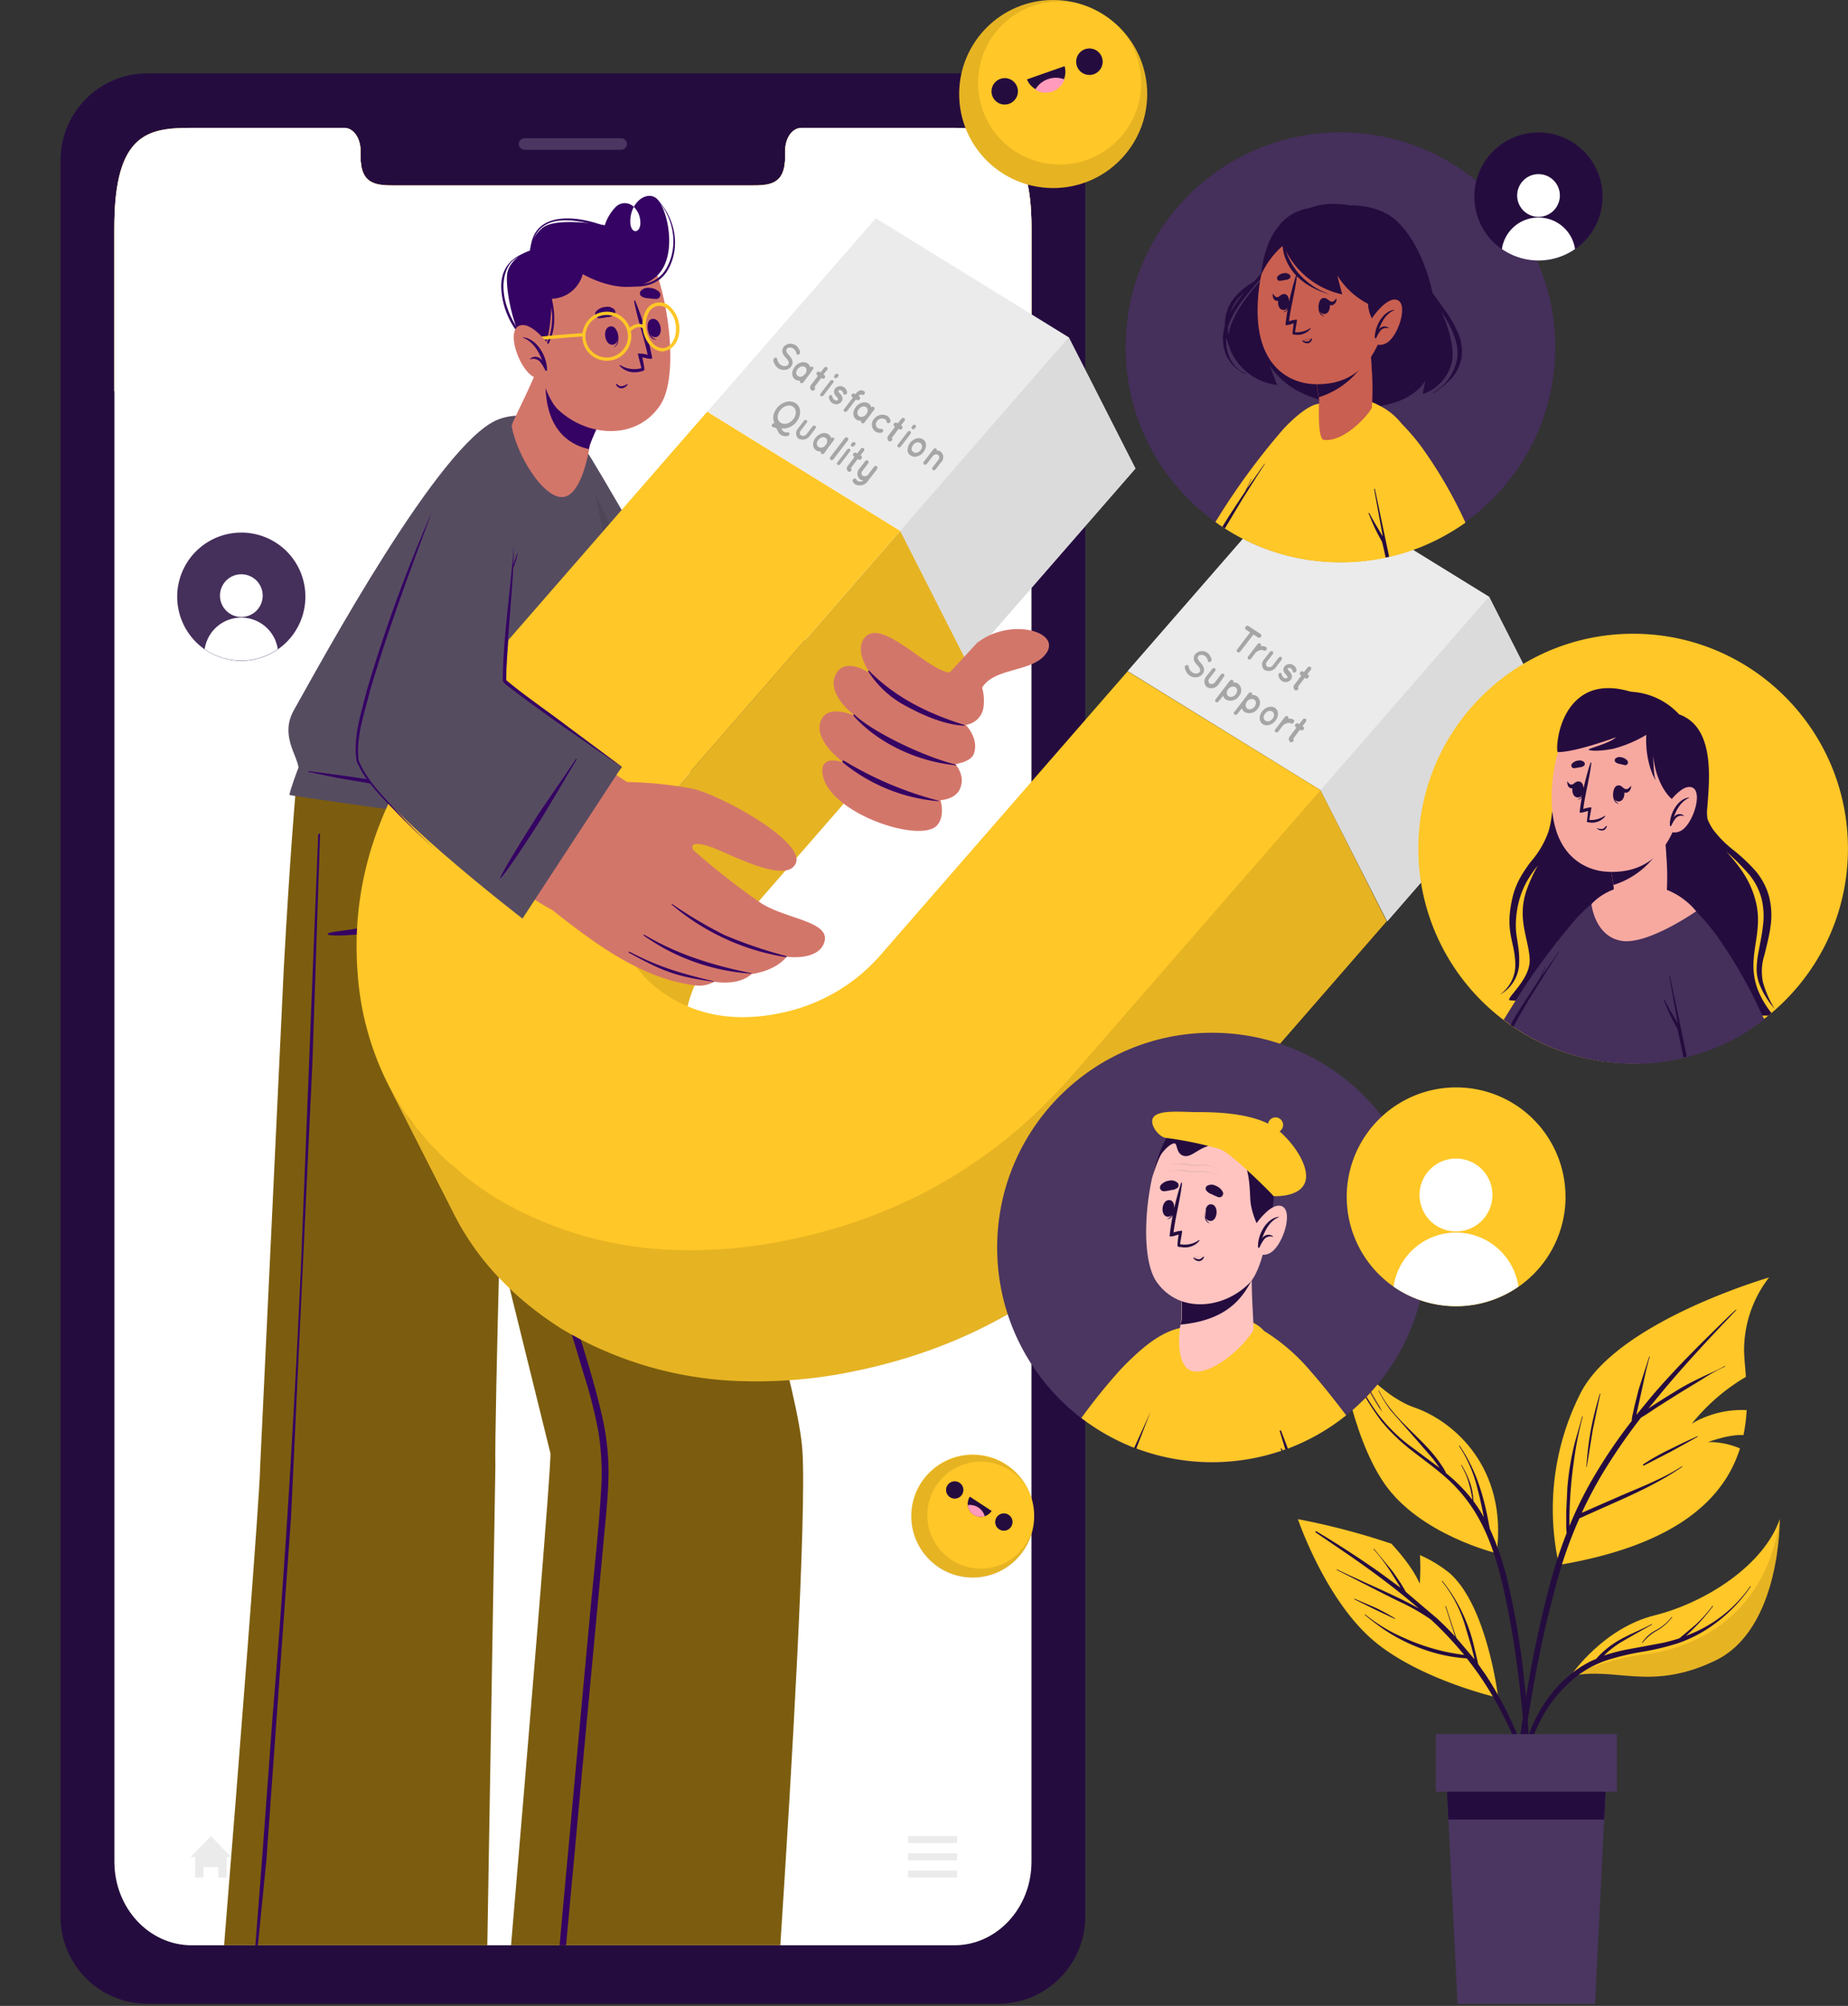 <svg xmlns="http://www.w3.org/2000/svg" viewBox="0 0 410.28 445.21"><rect x="0" y="0" width="410.28" height="445.21" fill="#333333" stroke="none"/><style>.J,.C,.D,.G{isolation:isolate}.U{fill:#250c3f}.V{fill:#ffc727}.W{opacity:.1}.X{fill:#350363}.Y{fill:#d3766a}.Z{fill:#4a3660}.a{fill:#020100}.b{fill:#ebebeb}.c{fill:#564c60}.d{fill:#ffc4c0}.e{fill:#452f5b}.f{fill:#f7a9a0}.g{fill:#c95f50}</style><path d="M0 444.75h395.14H0z" class="U"></path><path d="M332.62 376.82s-18.51-4.2-28.66-13.55-15.81-26.09-15.81-26.09a158.06 158.06 0 0 1 20.76 5.45c1.65 1.77 4.81 5.42 6.28 8.88a43.42 43.42 0 0 0 .05-6.35 28.44 28.44 0 0 1 6.59 4c8.41 7.37 10.79 27.66 10.79 27.66z" class="V"></path><path d="M299.71 345.32l-7.61-5.19c-.15-.11 0-.35.15-.25a220.39 220.39 0 0 1 14 9.08l4.69 3.45-.32-.55-1.73-2.75a39.45 39.45 0 0 0-3.93-5.25c-.06-.06 0-.14.09-.08l4.2 5.07 1.76 2.59.83 1.4.27.48 6.95 5.91a75.45 75.45 0 0 1 4 4l-2.17-6.71c0-.08.09-.11.12 0l2.31 7 4.05 4.78-.06-.31-.67-2.6-1.5-5a28.69 28.69 0 0 0-5-9.4c0-.06 0-.14.1-.08a36.1 36.1 0 0 1 7.08 14.8q.3 1.19.57 2.37l.28 1.28 1.63 2.31a80.17 80.17 0 0 1 7.85 15.33 178.59 178.59 0 0 1 5.94 18.5c0 .12-.15.16-.19 0-3.62-10.84-7.32-21.82-13.52-31.5a70.65 70.65 0 0 0-4.23-5.92 35 35 0 0 1-9-1.79 39.6 39.6 0 0 1-9-4.36 55.91 55.91 0 0 1-4.62-3.49.064.064 0 1 1 .08-.1 36.5 36.5 0 0 0 8.48 5.14 46.41 46.41 0 0 0 9.34 3.13c1.37.3 2.75.52 4.14.7q-2.58-3.13-5.46-6c-.62-.63-1.27-1.22-1.91-1.83a44.26 44.26 0 0 0-6.85-3.92c-3-1.46-6-3-9-4.54l-5.08-2.58c-.07 0 0-.14.07-.1 3 1.46 6.13 2.84 9.2 4.24 2.89 1.33 5.81 2.66 8.59 4.22l.35.2c-2.51-2.18-5.11-4.26-7.76-6.26a215.74 215.74 0 0 0-7.51-5.42zm1.05 9.54l4.53 1.94a44.35 44.35 0 0 1 4.44 2.42c.06 0 0 .13-.06.1l-4.44-2.11-4.51-2.23c-.07.02-.04-.15.04-.12z" class="U"></path><path d="M392.75 283.54a26.4 26.4 0 0 0-5.53 15.37c-.07 1.66.2 4 .39 6.69a44 44 0 0 0-12 10.38 21.84 21.84 0 0 1 12.17-3 35.73 35.73 0 0 1-.71 5.54c-1.28-.08-3.76.09-7.85 1.55a17.42 17.42 0 0 1 7.08 1.41c-3.3 10.49-13.11 21.28-40.19 25.86a56.83 56.83 0 0 1 4.79-38.12c8.1-15.94 41.85-25.68 41.85-25.68z" class="V"></path><path d="M336.69 392.27q.71-6.72 1.76-13.41a266.24 266.24 0 0 1 5.46-26.51 104.35 104.35 0 0 1 3.91-12.08 17.51 17.51 0 0 1-.1-2.17v-2.6l.25-5.2a61.06 61.06 0 0 1 1.67-10.15l1.63-5.74a.06.06 0 1 1 .12 0h0a77.53 77.53 0 0 0-2 10.13 96.25 96.25 0 0 0-.9 10.17q-.06 1.4-.06 2.79v1.2a86.54 86.54 0 0 1 4.57-9.45 115.09 115.09 0 0 1 9.27-13.87 5.93 5.93 0 0 1 .22-1.51l.39-1.81.93-3.7 2.33-7.24a.06.06 0 0 1 .12 0c-.72 2.4-1.19 4.89-1.74 7.33l-.8 3.62-.39 1.82v.11l3.35-4.08c5.17-6.06 10.84-11.66 16.55-17.21.7-.69 1.42-1.35 2.13-2 .06-.05.14 0 .09.1-5.46 5.69-10.83 11.44-15.91 17.47l-3.57 4.34 1.85-1.22q2.35-1.5 4.81-3c1.64-1 3.3-1.82 5-2.65s3.59-1.57 5.27-2.54c.07 0 .13.08.06.11a39 39 0 0 0-4.94 2.74l-4.92 3-4.77 3c-1.32.85-2.61 1.79-4 2.58a128.39 128.39 0 0 0-8.68 12.63q-2.46 4.15-4.48 8.5l1-.42 2.48-1.1 4.79-2.09c3-1.32 6.12-2.53 9.1-4a42.78 42.78 0 0 0 4.87-2.7c.06-.05.12.06.06.11-5.56 3.83-11.78 6.52-17.93 9.24l-2.66 1.19c-.74.32-1.47.69-2.22 1a91.87 91.87 0 0 0-4.58 12.55 255 255 0 0 0-5.9 26.2c-1.55 8.85-2.6 17.75-3.41 26.69l-.33 3.35a.36.36 0 0 1-.71 0c.02-4.46.49-9 .96-13.52zm16.48-74.79c.5-2.75 1.23-5.45 2-8.14 0-.08.14 0 .12 0l-1.67 8-1.34 8.25s-.08.05-.08 0a71.21 71.21 0 0 1 .97-8.11zm11.67 7.52a49.39 49.39 0 0 1 5.89-3.32l3-1.48 3.12-1.43c.07 0 .14.08.06.11l-2.9 1.63-3 1.65-6 3.1a.14.14 0 0 1-.21-.05.15.15 0 0 1 0-.21z" class="U"></path><path class="C W" d="M332.28 344.75s-17.13-4.09-25-15.58c-7.51-11-9.94-29.68-10.13-31.32.31 1.51 3.84 17.86 15.5 25.47 8.92 5.84 17.57 10.68 19.63 21.43z" fill="#263238"></path><path d="M316.47 315.16a21.83 21.83 0 0 1 6.32 10.4s-.05.05-.06 0a25.67 25.67 0 0 0-6.34-10.33c-.06-.03.02-.13.08-.07z" class="U"></path><path d="M332.28 344.75s-17.13-4.09-25-15.58c-7.51-11-9.94-29.68-10.13-31.32v-.12s8.21 11.68 16.85 14.66 20.76 13.28 18.28 32.36z" class="V"></path><path d="M300.17 304.17a70.08 70.08 0 0 0 5.3 9.06 36.44 36.44 0 0 0 7 7.25l7.14 5.33a.22.22 0 0 0-.05-.08l-1.4-1.92-3.13-3.61-6.21-7.07a26.53 26.53 0 0 1-2.75-4.42.06.06 0 1 1 .12 0h0c2.78 5.78 8.33 9.49 12.29 14.38a26 26 0 0 1 1.58 2.16 9.69 9.69 0 0 1 1 1.74 35.88 35.88 0 0 1 5.84 5.91 23.42 23.42 0 0 0-.69-3.33 16.62 16.62 0 0 0-1.81-4.33c0-.07.06-.14.1-.07a20.59 20.59 0 0 1 2 4.31 14.92 14.92 0 0 1 .62 3.7h0a31.54 31.54 0 0 1 2.32 3.6l-.22-1.1c-.34-1.71-.71-3.41-1.16-5.09a30.12 30.12 0 0 0-4.12-9.65.06.06 0 0 1 .06-.08h.05a36.76 36.76 0 0 1 4.56 9.44 50.68 50.68 0 0 1 1.37 5.11c.19.84.36 1.69.52 2.54l.25 1.34a61.84 61.84 0 0 1 3.95 11.61 170.45 170.45 0 0 1 3.65 21.65 178.45 178.45 0 0 1 1.18 23c0 1-.07 1.93-.12 2.89a.2.2 0 0 1-.4 0l-.49-11.4c-.23-3.8-.55-7.59-1-11.38a202.08 202.08 0 0 0-3.52-22.13c-1.39-6.27-3.19-12.57-6.61-18.06a34.27 34.27 0 0 0-6.18-7.35c-2.4-2.15-5-4-7.56-6a41.66 41.66 0 0 1-6.94-6.66 55.72 55.72 0 0 1-5.45-8.84l-1.22-2.33c-.04-.12.1-.19.13-.12zm2.96 2.52a59.45 59.45 0 0 0 3.81 6.67m-.07.05a45.27 45.27 0 0 1-3.86-6.68c0-.08.08-.12.12 0z" class="U"></path><path d="M395.13 337.18s.28 24.34-14.28 31.37-22.36 1.17-32.24 3.52h0c.39-.58 7.44-10.72 18.67-13.52 11.56-2.89 24.35-11.23 27.85-21.37z" class="V"></path><path class="D W" d="M395.13 337.18s.28 24.34-14.28 31.37-22.36 1.17-32.24 3.52h0a55.07 55.07 0 0 1 16.55-4.88c9.19-1.11 26.72-7.09 29.97-30.01z"></path><path d="M347.65 372.51a24.21 24.21 0 0 1 5.79-3.92l.95-.41a6.55 6.55 0 0 1 .49-.56 16.83 16.83 0 0 1 1.37-1.3 20.05 20.05 0 0 1 2.92-2.11c2.41-1.42 5.06-2.41 7.52-3.73.07 0 .13.08.06.11l-3.58 2-3.46 2a25.15 25.15 0 0 0-2.88 2.16l-.74.71a39.93 39.93 0 0 1 4.91-1.31l8-1.48a36.66 36.66 0 0 0 3.86-1.05l3.56-3a29.77 29.77 0 0 0 3.76-4.17c.05-.07.16 0 .11.07a45.12 45.12 0 0 1-6 6.58l1.86-.77a30.06 30.06 0 0 0 12.42-10.24c0-.07.15 0 .1.07a34.13 34.13 0 0 1-10 9.63 30.4 30.4 0 0 1-6.34 3 59 59 0 0 1-7.88 1.86 55.07 55.07 0 0 0-7.71 1.84 23 23 0 0 0-6.47 3.4 30.18 30.18 0 0 0-8.7 10.81 54.58 54.58 0 0 0-4.8 17.8c0 .26-.44.26-.42 0 .65-10.24 3.41-20.89 11.3-27.99zm16.92-7.94a8.23 8.23 0 0 1 3-2.71 11 11 0 0 0 3.56-2.95c.05-.06.15 0 .1.07a11.7 11.7 0 0 1-3.14 2.81 10.9 10.9 0 0 0-3.42 2.84c-.1.05-.17 0-.1-.06z" class="U"></path><path d="M356.82 390.47l-.67 13.39-2.03 40.89h-30.53l-2.03-40.89-.66-13.39h35.92z" class="Z"></path><path d="M356.82 390.47l-.67 13.39h-34.59l-.66-13.39h35.92z" class="U"></path><path d="M318.76 384.89h40.2v12.77h-40.2z" class="Z"></path><path d="M221.77,16.28H32.57a19.31,19.31,0,0,0-19.13,19.5V425.26a19.33,19.33,0,0,0,19.13,19.49h189.2a19.34,19.34,0,0,0,19.16-19.49V35.78a19.33,19.33,0,0,0-19.16-19.5ZM229,413.21c0,10.26-7.68,18.55-17.14,18.55H42.57c-9.49,0-17.17-8.29-17.17-18.55V50.54c0-20.89,7.68-21.91,17.17-21.91h33.9c2,0,3.58,2.24,3.58,5v1.2c0,6.5,3.56,6.52,7.94,6.52H166.4c4.41,0,7.93,0,7.93-6.52v-1.2c0-2.78,1.59-5,3.59-5h33.92c9.46,0,17.14,2.78,17.14,21.91Z" class="U"></path><path d="M137.88 33.25h-21.39a1.32 1.32 0 0 1-1.32-1.25h0a1.32 1.32 0 0 1 1.32-1.32h21.39A1.32 1.32 0 0 1 139.2 32h0a1.32 1.32 0 0 1-1.32 1.25z" class="Z"></path><path d="M229 50.54v362.67c0 10.26-7.67 18.55-17.14 18.55H42.57c-9.5 0-17.17-8.29-17.17-18.55V50.54c0-20.89 7.67-21.91 17.17-21.91h33.89c2 0 3.59 2.24 3.59 5v1.2c0 6.5 3.55 6.52 7.93 6.52h78.41c4.41 0 7.93 0 7.93-6.52v-1.2c0-2.78 1.59-5 3.6-5h33.91c9.47 0 17.17 2.78 17.17 21.91z" fill="#fff"></path><use href="#B" class="V"></use><g fill="#fff"><use href="#B" class="G" opacity=".5"></use><path d="M46 74.75l-6.01-5.64L46 63.48l.93.99-4.95 4.64 4.95 4.65-.93.99zm167.21-9.15a1.19 1.19 0 1 1-1.2-1.18h0a1.2 1.2 0 0 1 1.2 1.18zm-1.19 3a1.19 1.19 0 1 0 1.19 1.19h0a1.18 1.18 0 0 0-1.21-1.16zm0 4.21a1.18 1.18 0 0 0-1.17 1.19 1.18 1.18 0 1 0 1.15-1.16zM70.62 36.78l-.33.33-.19.18a4.44 4.44 0 0 0-6.28 0h0l-.18-.19-.32-.32h0l.41-.36a4.25 4.25 0 0 1 1-.61 4.76 4.76 0 0 1 1.27-.43 4.92 4.92 0 0 0 .64-.09h1a4.75 4.75 0 0 1 1.17.28 6.15 6.15 0 0 1 .81.41 5.38 5.38 0 0 1 .75.53l.35.31zm-3.68.66a2.92 2.92 0 0 1 2.12.88l.52-.52a3.73 3.73 0 0 0-3.17-1 3.59 3.59 0 0 0-2.1 1.06l.52.51a3 3 0 0 1 2.11-.93zm-1.59 1.4l.51.52a1.47 1.47 0 0 1 1.08-.46 1.54 1.54 0 0 1 1.09.45l.51-.51a2.23 2.23 0 0 0-3.15 0zm1.59.52a.46.46 0 0 0-.46.46.46.46 0 0 0 .4.53.47.47 0 0 0 .53-.39.33.33 0 0 0 0-.14.46.46 0 0 0-.46-.46zm-28.27-1.59A1.35 1.35 0 1 1 40 39.12h0a1.35 1.35 0 0 1-1.33-1.35zm5.6 1.35a1.35 1.35 0 1 0-1.35-1.35h0a1.35 1.35 0 0 0 1.35 1.35zm4.25 0a1.35 1.35 0 1 0-1.35-1.35h0a1.35 1.35 0 0 0 1.35 1.35h0zm4.25 0a1.35 1.35 0 1 0-1.35-1.35h0a1.35 1.35 0 0 0 1.35 1.35zm4.25 0a1.35 1.35 0 1 0-1.35-1.35h0A1.35 1.35 0 0 0 57 39.12zm156.69 1.6h-11v-5.1h11zm-10.43-.57h9.85v-4h-9.85zm7.43-3.66h-7.08v3.36h7.08zm4 .32h-1v2.72h1z"></path></g><path d="M51.33 412.17h-1v4.56h-1.86v-2.32h-3.29v2.32h-1.86v-4.56h-.99l4.5-4.65 4.5 4.65zm161.14-3.1h-10.85v-1.55h10.85zm0 2.28h-10.85v1.55h10.85zm0 3.83h-10.85v1.55h10.85zm-81.9-2.9l-3.09 3.3-3.08-3.3.54-.51 2.54 2.71 2.54-2.71zm2.51 1.09a5.6 5.6 0 1 0-5.6 5.61 5.6 5.6 0 0 0 5.6-5.61h0zm-.74 0a4.86 4.86 0 1 1-4.86-4.86h0a4.87 4.87 0 0 1 4.88 4.86h0z" class="b"></path><path d="M178.14 321.89c-1.67-24.91-43.76-145.41-43.76-145.41H65.57S64.4 189.54 63 215l-5.25 110.69c0 5.29-4.73 65.9-8 106.07h58.44l1.79-106.14c-.12-5.09.37-26.7.94-48.49v-.06q.63 2.47 1.25 4.88v.16l1.1 4.3 8.92 36.1c.33 1.67-5.17 67.32-8.73 109.25h59.78c2.49-37.94 5.86-95.61 4.9-109.87z" fill="#7c5d0f"></path><path class="J W a" d="M117.31 223.15h0l-.52.3-1.26.76h0l-3.14 1.89-.44 15-.16 6-.57 20.67-.24 9.25v.08q1.23 4.74 2.39 9.26l9.21-66.19h0l-5.27 2.98z"></path><path d="M111.74 247.15l4.85 15.22 5 16q4 13.29 8 26.59a107.17 107.17 0 0 1 3.27 12.86 59.15 59.15 0 0 1 .54 13.75c-.58 9.25-1.65 18.48-2.5 27.7l-2.56 27.72q-1.14 12.35-2.27 24.67-.93 10.05-1.83 20.09h1.43l1.87-20.07q.78-8.6 1.57-17.19 2.55-27.18 5.08-54.37c.43-4.55.91-9.11.91-13.68a55.91 55.91 0 0 0-1.53-12.56c-2-8.73-4.94-17.29-7.52-25.86q-4.45-14.82-9-29.62l-5.24-17.24zm-40.68-61.92l-1.7 50.63-4.75 101-5.46 75.92-1.9 19h-.55l1.47-19 2.34-31.69c2.82-33.71 4.85-67.5 6.36-101.3l3.77-94.54c.01-.25.43-.25.42-.02zm2 22.31a24.64 24.64 0 0 0 4.38 0c1.15-.06 2.31-.15 3.46-.29 4-.51 8-1.94 10.25-5.51 1.23-2 4.4-12.4 4.4-13.78 0-.12-.22-1.27-1 0-.42.77-3.87 12.69-6.89 15a16 16 0 0 1-6.45 2.72c-1.21.26-2.43.48-3.65.67-1.52.24-3.11.36-4.59.74a.2.2 0 0 0 0 .4h0zm52.51 11.29a107.19 107.19 0 0 0-17 7.92.19.19 0 0 0-.1.25.2.2 0 0 0 .26.1h0c5.73-2.46 11.57-4.82 17.16-7.59a.38.38 0 1 0-.32-.68zm1.73-39.26c0-.19-.37-.24-.37 0a188.5 188.5 0 0 1-1 19.15c-.26 3-2.64 19.27-7.76 18.08-.85-.2-1.29-1-1.42-2.34-.17-1.55.42-3.45.67-5 .57-3.41 1-6.84 1.32-10.29a92.92 92.92 0 0 0-.21-19.3.18.18 0 0 0-.21-.13.2.2 0 0 0-.12.13 177.07 177.07 0 0 1-1.55 26.64c-.65 4.24-2.78 10.63 1.66 11.29s7.44-10 8-13a98.26 98.26 0 0 0 1-25.23zm-9 37.64a28.61 28.61 0 0 0-1.15 3.38 7.75 7.75 0 0 0-.48 2.78.2.2 0 0 0 .24.15.26.26 0 0 0 .11-.07 9.37 9.37 0 0 0 1.19-2.71l1.17-3.14a.57.57 0 0 0-.43-.68.56.56 0 0 0-.63.29z" class="X"></path><path d="M198.73 147.79c-1.54-1.21-11-2.9-20.94-4.49v32.27a128.21 128.21 0 0 0 18.22 2c3.99-.01 6.07-27.13 2.72-29.78z" class="Y"></path><path d="M182.25 177.54l3.08-34.27-32.51-5.89c-1.49-.39-15.11-25.13-21.6-35.7-4.26-7-12.38-8.86-11.19 6.85.69 9.2 10.34 52.1 17.83 57.7 5.95 4.46 44.39 11.31 44.39 11.31z" class="c"></path><path d="M176 174.7c-.17-2.48.85-12.7 1.14-15.25s1.76-12.7 2.05-15.31c0-.15.23-.16.21 0-.25 2.59-.93 12.88-1.19 15.43s-1.4 12.73-2.08 15.16a.08.08 0 0 1-.1 0 .05.05 0 0 1-.03-.03z" class="X"></path><path class="J W a" d="M163.57,173.9c-10.12-2.17-22.36-5.17-25.69-7.67-7.49-5.6-17.14-48.5-17.83-57.69-.76-10.1,2.31-12.93,5.74-11.8Z"></path><path d="M64.28 176.45c.14.21 71.4 10.23 72.18 9.58.28-.25.93-6 .93-6s5.49-5.12 4.26-14.7c-2.61-20.27-9.86-63.09-13.19-67.68-2.92-4-11.87-7-18-4.49-12.91 5.29-38.81 53.12-45.19 64.41-3.15 5.57.68 9.94 1 12.81-.04-.02-2.17 5.79-1.99 6.07z" class="c"></path><path d="M135.77 180.7l-6.7-.92-6.36-1-13.1-1.78-26.16-3.77-7.3-1.08-7.64-1a.09.09 0 0 0-.06.12.09.09 0 0 0 .06.07l6.62 1.36 6.37 1.07 13 2.06 26.19 3.61 7.35.73s5.1.65 7.65.8c.2.03.31-.24.08-.27z" class="X"></path><path d="M124.42 110.31c-4.35-.45-9.82-9.83-10.81-15.76-.06-.41 1.72-3.83 3.68-8.08 1.19-2.59 2.44-5.5 3.4-8.23l15.71 10.15a46.55 46.55 0 0 0-5.33 9.93 7.65 7.65 0 0 0-.27 1.17v.19c-.44 2.32-2.17 11.07-6.38 10.63z" class="Y"></path><path d="M130.8 99.49v.19a12.69 12.69 0 0 1-1.8-.51c-9.86-3.69-8-16.67-7.21-20.25l3.92 2.54 10.73 6.94a45 45 0 0 0-5.32 9.93 5.69 5.69 0 0 0-.32 1.16z" class="X"></path><path d="M118.35 61.64c-2.06 6.42 1.06 25.09 5.59 29.31 6.55 6.12 17.43 6.85 22.66-1.06 5.07-7.67.56-31.93-4.5-35.78-7.46-5.67-20.71-1.95-23.75 7.53z" class="Y"></path><g class="X"><path d="M137 73.51s-.08.08-.07.13c.29 1.24.42 2.72-.63 3.36v.07c1.27-.48 1.13-2.43.7-3.56z"></path><path d="M135.57 72.43c-2 .25-1.39 4.32.5 4.08s1.22-4.29-.5-4.08zm8.21-.12s.11 0 .11.09c.17 1.27.57 2.69 1.77 2.93v.07c-1.42.03-1.93-1.87-1.88-3.09z"></path><path d="M144.69 70.81c2-.48 2.81 3.56 1 4s-2.69-3.6-1-4zm-11.63-.17a11.9 11.9 0 0 0 1.68-.23 2.68 2.68 0 0 0 1.66-.56.87.87 0 0 0 .07-1.06 2.16 2.16 0 0 0-2.08-.66 3.16 3.16 0 0 0-2.07 1 .94.94 0 0 0 .15 1.31 1 1 0 0 0 .59.2zm12.6-4.28a15.84 15.84 0 0 1-1.66-.16 2.78 2.78 0 0 1-1.68-.49.86.86 0 0 1-.12-1.06 2.15 2.15 0 0 1 2.06-.74 3.18 3.18 0 0 1 2.1.89.93.93 0 0 1-.05 1.31.9.9 0 0 1-.65.25zm-8.83 18.81c.35.24.72.6 1.18.56a3.23 3.23 0 0 0 1.3-.53s.08 0 .07.06a1.74 1.74 0 0 1-1.49.94 1.37 1.37 0 0 1-1.17-1s.06-.07.11-.03zm.74-3.99a4.35 4.35 0 0 0 3.16 1.45 5.84 5.84 0 0 0 1.56-.18 1.38 1.38 0 0 0 .29-.08l.27-.09a.32.32 0 0 0 .2-.32h0v-.13h0v-.11c-.13-1-.46-2.44-.46-2.44.38.12 2.32.65 2.2.14a64.54 64.54 0 0 0-3.79-12.7.13.13 0 0 0-.17 0 .16.16 0 0 0-.05.11c.73 4 2.16 7.89 3 11.92a7.23 7.23 0 0 0-2.12-.28c-.13.06.69 2.8.72 3.25h0a6 6 0 0 1-4.65-.66c-.16-.06-.28.04-.16.12zm8.05-19.75c-6.23 5.38-16.24-.59-16.24-.59a7.38 7.38 0 0 1-6.92 5.48s0 11.56-3.06 11.87c-4.59.49-7.75-14.92-6.64-18.14s4.9-4.44 4.9-4.44a7.61 7.61 0 0 1 2.62-4.89c2.86-2.74 14-.72 14-.72a10.07 10.07 0 0 1 2.35-4 2.85 2.85 0 0 1 4-.17l.09.09a6.71 6.71 0 0 0-.78 2.94c-.17 3.4 2.56 3.09 2.2.07a4.76 4.76 0 0 0-1.42-3c1.13-2.13 3.26-3 4.71-2.11 2.7 1.6 5.37 13.18.19 17.61z"></path><path d="M121.41 62.78c-.07-.2-.33-.1-.28.1a29.28 29.28 0 0 1 1.44 6.87c.12 2.32-.46 8.25-3.85 7.94a.13.13 0 0 0 0 .26c2.29.8 3.49-2.17 4-4.19.85-3.67-.03-7.54-1.31-10.98zm23.89-19.15h0c4 4 5.54 10.28 2.87 15.52-3.36 6.6-12 3.55-17.15 1.48-.25-.1-.45.27-.19.38 5 2.17 13.78 5 17.38-1 3.18-5.4 1.53-12.28-2.91-16.38zm-26.67 11.86c-4.45 1-7.43 3.47-7.35 8.29a17.57 17.57 0 0 0 6.19 12.69.17.17 0 0 0 .25 0 .18.18 0 0 0 0-.25 19.78 19.78 0 0 1-5.54-9.38c-.64-2.73-.65-5.85 1-8.22 1.23-1.71 3.58-2.35 5.47-2.94.15-.06.09-.21-.02-.19zm17.13-4.67c-6-2.82-17.5-4.84-18 4.72a.07.07 0 0 0 .13 0c1.1-9.64 11.76-6.55 17.84-4.48.09.06.17-.18.03-.24z"></path></g><g class="V"><path d="M134.93 80.06a5.44 5.44 0 1 1 5-7h0a5.45 5.45 0 0 1-3.64 6.78 5.22 5.22 0 0 1-1.36.22zm-.44-10.15a4.72 4.72 0 1 0 4.92 4.51 5.13 5.13 0 0 0-.2-1.16 4.75 4.75 0 0 0-4.72-3.35zM147.26 78c-2.08.09-4.06-2-4.52-4.76a6.48 6.48 0 0 1 .53-4 3.4 3.4 0 0 1 5.73-.94 6.52 6.52 0 0 1 1.75 3.57c.48 3-.93 5.67-3.14 6a.44.44 0 0 1-.35.13zm-1-10.1H146a2.9 2.9 0 0 0-2.07 1.69 5.85 5.85 0 0 0-.46 3.5c.42 2.57 2.22 4.42 4 4.13s2.92-2.64 2.53-5.22a5.78 5.78 0 0 0-1.54-3.18 3 3 0 0 0-2.17-.93z"></path><path d="M139.83 73.7l-.55-.48c.7-.81 2.44-2 4-.85l-.45.58c-1.39-1.07-2.93.68-3 .75zM116.1 79l-.69-.23c.11-.32 1.08-3.17 2.64-3.69s11.24-1.13 11.66-1.16v.73c-2.8.18-10.34.75-11.47 1.12s-1.88 2.41-2.14 3.23z"></path></g><path d="M122.1,76.88s-4.24-6-7-4.49.48,10.23,3.7,11.41a3.28,3.28,0,0,0,4.31-1.65.69.69,0,0,1,0-.13Z" class="Y"></path><path d="M116.12 74.87c-.05 0-.06.06 0 .08 2.26.9 3.45 3 4.29 5.14a1.8 1.8 0 0 0-2.46-.65 1.46 1.46 0 0 0-.24.17s0 .14.07.12a2 2 0 0 1 2.21.69 9.45 9.45 0 0 1 1.07 1.78c.1.2.46.09.39-.14h0c0-2.92-2.25-6.92-5.33-7.19z" class="X"></path><path d="M216.19,145.2c-2.74-6.62-5.48-13.4-8.82-19.63-1.8-3.34-4-6.43-5.85-9.65l-56.31,64.64q-9.11,10.47-8.06,22.33a24.05,24.05,0,0,0,2.44,8.86l14.8,29.12A24.05,24.05,0,0,1,152,232q-1-11.87,8.07-22.33Z" class="V"></path><path class="J W a" d="M252.08 104l-14.81-29.13-92.06 105.69q-9.11 10.47-8.06 22.33a24.05 24.05 0 0 0 2.44 8.86l14.8 29.12A24.05 24.05 0 0 1 152 232q-1-11.87 8.07-22.33z"></path><path d="M237.27 74.87l-42.83-26.43-37.41 42.95 42.84 26.42 14.8 29.12 37.41-42.94-14.81-29.12z" class="b"></path><path d="M199.87 117.81l14.8 29.12 37.41-42.94-14.81-29.12-37.4 42.94z" fill="#dbdbdb"></path><path d="M330.58 132.43l-42.84-26.42-37.4 42.94 42.83 26.43 14.81 29.11 37.4-42.94-14.8-29.12z" class="b"></path><path d="M293.17 175.38l14.81 29.11 37.4-42.94-14.8-29.12-37.41 42.95z" fill="#dbdbdb"></path><path d="M293.17 175.38L250.34 149l-54.66 62.76a39.9 39.9 0 0 1-22.87 13.18 39 39 0 0 1-10.16.75 30.09 30.09 0 0 1-14.08-4.46c-6.93-4.28-10.77-10.4-11.45-18.32s2-15.35 8.06-22.33l54.66-62.75L157 91.39l-55.07 63.22Q76.86 183.4 79.4 216a64.43 64.43 0 0 0 6.93 25l-.29-.55 14.81 29.12q7.62 15 23.72 25.29A82.65 82.65 0 0 0 162 306.43a105.74 105.74 0 0 0 28-2.16q37.72-7.8 62.8-36.56l55.07-63.23zM95.1 253.52a65.6 65.6 0 0 0 2.31 2.42c-.84-.79-1.56-1.6-2.31-2.42zm-8.46-12c.51.94 1 1.87 1.59 2.78-.56-.88-1.08-1.81-1.59-2.75zm1.79 3.11a54.32 54.32 0 0 0 1.73 2.64 53.62 53.62 0 0 1-1.73-2.61zm1.9 2.9c.62.88 1.27 1.75 1.94 2.6-.7-.82-1.32-1.69-1.94-2.57zm2.31 3.07c.67.83 1.36 1.65 2.07 2.45-.71-.77-1.4-1.59-2.07-2.42zm7.72 8.06c.84.75 1.72 1.47 2.61 2.19a49 49 0 0 1-2.61-2.16zm-2.79-2.55q1.17 1.15 2.43 2.28-1.24-1.12-2.43-2.28zm9.13 7.58c1 .7 2 1.4 3.08 2.07l-3.06-2.07zm-3.24-2.4a86.75 86.75 0 0 0 2.77 2.07l-2.75-2.07z" class="V"></path><path class="J W a" d="M293.17 175.38L238.1 238.6q-25.1 28.79-62.8 36.56a105.74 105.74 0 0 1-28 2.16 82.53 82.53 0 0 1-37.46-11.56q-16.09-10.26-23.73-25.29l14.81 29.12q7.62 15 23.72 25.29a82.65 82.65 0 0 0 37.47 11.56 105.74 105.74 0 0 0 28-2.16q37.72-7.8 62.8-36.56L308 204.49z"></path><path d="M168.73 200.3a163 163 0 0 1-14.82-11.63c-.69-1.37.36-1.8 3.61-.78 3.64 1.12 16.91 8.62 19.14 3.76S160 176.47 153.8 175.06a87.76 87.76 0 0 0-14.55-1.49c-2-1.23-4.5-3-7.28-5a189.24 189.24 0 0 0-14.83 18v12.09c2 1.35 3.88 2.46 5.44 3.3 8.94 7 19.43 15.16 31.63 16.73a6.77 6.77 0 0 0 4.34-.79c6 .89 8.27-1.7 8.27-1.7 5.88-.89 7.8-3.85 7.8-3.85s7.1 1 8.39-3.23c1.47-4.7-8.79-5.12-14.28-8.82z" class="Y"></path><path d="M149.31 200.71a97.48 97.48 0 0 0 11.44 6.78 100.49 100.49 0 0 0 13.82 4.72.12.12 0 0 1-.05.23 51.62 51.62 0 0 1-25.28-11.56c-.24-.14-.12-.29.07-.17zm-6.3 7a46.3 46.3 0 0 0 23.84 8.39v-.1c-13.29-2.62-20-6.34-23.74-8.49-.25-.1-.33.07-.1.22zm-3.32 3.78c7 3.81 10 5.24 18.83 6.41v-.08c-7.54-1.83-12.12-3.14-18.69-6.54-.26-.1-.38.11-.14.25z" class="X"></path><path d="M116 203.88l22-33.62-25.85-18.61c1-12.76 3-38.26 2.42-47.19-.73-10.47-8-10.65-13.35-1.36-12.13 21.24-23.18 59.29-22 65.28C81 177 116 203.88 116 203.88z" class="c"></path><path d="M96.66 188.54c-2.63-2.34-5.18-4.75-7.68-7.23-3.57-3.8-7.76-7.47-9.81-12.39-.82-5.32 1-10.57 2.27-15.67a329.33 329.33 0 0 1 14.44-39.6C91 126.8 86.05 140 82.11 153.44c-1.22 5-3.14 10.21-2.49 15.35 2 4.84 6.06 8.53 9.51 12.37q3.66 3.84 7.53 7.38zm31.14-20c-1.45 2.24-7.42 10.82-8.8 13s-7 11-7.94 13.31c0 .07.06.13.12.06 1.71-1.89 7.36-10.6 8.75-12.8s6.67-11.21 8.07-13.45c.08-.19-.12-.27-.2-.15zm10.26 1.65l-12.49-9.29c-4.35-3.32-9.09-6.5-13.18-9.94.07-8.15 1.14-16.65 1.55-24.91a12.27 12.27 0 0 0 1-3.46 28.51 28.51 0 0 0-1 3c.07-1.46.12-2.92.14-4.36-.71 9.5-2.34 20.07-2.46 29.62 0 .62.64 1 1 1.33 4.14 3.17 8.34 6.2 12.59 9.19l12.76 8.86-.53.91.61-.9h0z" class="X"></path><path d="M217.72 142.12l-.55.4v-.09l-6.34 6.85c-5-.47-15.34-12.59-19-7.57-2.11 2.92 1.14 7.43 1.39 7.77-.36-.24-5.92-3.94-7.8.48-1.8 4.26 4.1 8.69 4.44 8.94-.43-.18-6.43-2.84-7.73 1.37-1.35 4.37 5.19 9 5.19 9s-5-2-4.74 2.11c.63 8.84 21.66 16 25.45 11.81 1.88-2.05.76-5.6.76-5.6s3.24-.1 4.31-2.45c1.36-2.95-1-5.55-1-5.55s3.39-.46 4.07-2.2c1.32-3.39-1.77-6.51-1.77-6.51a4.54 4.54 0 0 0 3.92-3.73 10.49 10.49 0 0 0-.29-4.56h.05c2.59-4.35 10.85-3.43 13.92-7.23 4.12-4.91-6.86-8.27-14.28-3.24z" class="Y"></path><path d="M208.34 177.71c.08 0 .07.13 0 .12a38.48 38.48 0 0 1-21.23-8.61c-.19-.16 0-.54.23-.4a79 79 0 0 0 21 8.89zm-18.63-19.08c-.25-.24-.29.17-.09.39 5.92 6.48 14.87 10.12 22.58 10.83.09 0 .13-.13 0-.15-6.93-1.72-18.22-7.06-22.49-11.07zm3.1-9.54a22.15 22.15 0 0 0 8.47 7.69c3.67 2 8.57 4.12 12.8 4.29.09 0 .15-.14 0-.17-7.95-2.52-15.2-6-21.11-12-.13-.14-.29.08-.21.19z" class="X"></path><g fill="#a6a6a6"><path d="M263.39 147.63a.37.37 0 0 1 .48.18.64.64 0 0 1 0 .07 2.12 2.12 0 0 0 .79 1.34 1.54 1.54 0 0 0 1 .26.92.92 0 0 0 .67-.33.54.54 0 0 0 .11-.26.65.65 0 0 0 0-.34 2.55 2.55 0 0 0-.62-.9h0a3.74 3.74 0 0 1-.61-.81 1.61 1.61 0 0 1-.16-.94 1.33 1.33 0 0 1 .29-.68 1.9 1.9 0 0 1 1.3-.7 2.2 2.2 0 0 1 1.39.35 2.5 2.5 0 0 1 .94 1.47.49.49 0 0 1-.29.56.37.37 0 0 1-.5-.12v-.07a1.84 1.84 0 0 0-.68-1.12 1.35 1.35 0 0 0-.89-.23.76.76 0 0 0-.58.29.38.38 0 0 0-.11.23.71.71 0 0 0 0 .29 2.36 2.36 0 0 0 .55.84h0a4 4 0 0 1 .64.88 1.73 1.73 0 0 1 .19 1 1.69 1.69 0 0 1-.31.7 2 2 0 0 1-1.39.74 2.29 2.29 0 0 1-1.48-.37 2.83 2.83 0 0 1-1.08-1.77.52.52 0 0 1 .35-.56zm4.6 4.89a1.61 1.61 0 0 1-.26-2.26l.07-.08 1.3-1.69a.49.49 0 0 1 .62-.16.4.4 0 0 1 .07.57h0l-1.3 1.69a.78.78 0 0 0 .06 1.11h0a.94.94 0 0 0 1.22-.29l1.29-1.69a.48.48 0 0 1 .62-.15.43.43 0 0 1 .06.59h0l-1.28 1.84a1.93 1.93 0 0 1-2.46.52zm1.91 2.68l2.07-2.7h0l1.07-1.4a.5.5 0 0 1 .63-.15.39.39 0 0 1 .12.52 1.83 1.83 0 0 1 1.09.27 1.93 1.93 0 0 1 .25 2.7l-.08.09a2.24 2.24 0 0 1-2.88.74 1.44 1.44 0 0 1-.62-.85l-1 1.25a.51.51 0 0 1-.65.14.41.41 0 0 1 0-.58h0zm2.77-2.22a1.2 1.2 0 0 0-.3.87.81.81 0 0 0 .38.69 1 1 0 0 0 .82.1 1.52 1.52 0 0 0 .79-.55 1.45 1.45 0 0 0 .3-.87.89.89 0 0 0-.37-.69 1 1 0 0 0-.83-.1 1.38 1.38 0 0 0-.79.57zm1.4 5l2.07-2.7h0l1.08-1.4a.48.48 0 0 1 .62-.15.4.4 0 0 1 .13.52 1.72 1.72 0 0 1 1.08.28 1.89 1.89 0 0 1 .26 2.67l-.09.11a2.22 2.22 0 0 1-2.87.74 1.44 1.44 0 0 1-.63-.84l-1 1.24a.5.5 0 0 1-.66.14.43.43 0 0 1-.06-.59zm2.77-2.25a1.24 1.24 0 0 0-.29.87.85.85 0 0 0 .37.7 1 1 0 0 0 .82.09 1.55 1.55 0 0 0 .79-.54 1.4 1.4 0 0 0 .3-.88.84.84 0 0 0-.37-.68 1 1 0 0 0-.82-.11 1.44 1.44 0 0 0-.8.52zm2.83 3.74a2.29 2.29 0 0 1 .52-1.53 2.62 2.62 0 0 1 1.38-1 1.8 1.8 0 0 1 1.5.18 1.49 1.49 0 0 1 .65 1.24 2.32 2.32 0 0 1-.51 1.53 2.56 2.56 0 0 1-1.39 1 1.73 1.73 0 0 1-1.47-.16 1.55 1.55 0 0 1-.68-1.24zm1.21-1.07a1.48 1.48 0 0 0-.35.9.91.91 0 0 0 .41.66 1 1 0 0 0 .78.12 1.57 1.57 0 0 0 .82-.59 1.39 1.39 0 0 0 .32-.89 1 1 0 0 0-.38-.66 1 1 0 0 0-.81-.13 1.65 1.65 0 0 0-.79.56zm6.31 2a.49.49 0 0 1-.62.16.71.71 0 0 0-.49-.12 1.33 1.33 0 0 0-.55.15 3.4 3.4 0 0 0-.71.42l-1 1.34a.5.5 0 0 1-.64.15.43.43 0 0 1-.06-.59h0l2.14-2.78a.47.47 0 0 1 .62-.15.4.4 0 0 1 .08.57h0 0a1.05 1.05 0 0 1 .24-.06 1.68 1.68 0 0 1 1 .25.4.4 0 0 1 .05.56h-.05zm2.24 1.5a.53.53 0 0 1-.65.16l-.16-.11-1.51 2a.42.42 0 0 1 0 .59h0a.5.5 0 0 1-.65.16.87.87 0 0 1-.14-1.21h0l1.51-2-.18-.12a.44.44 0 0 1-.06-.61h0a.48.48 0 0 1 .65-.16l.18.12.79-1a.48.48 0 0 1 .65-.16.41.41 0 0 1 .09.57v.05l-.79 1 .16.1a.42.42 0 0 1 .12.58h0zm-10.15-20.42l-1-.66-2.9 3.77a.49.49 0 0 1-.64.16.43.43 0 0 1-.08-.59h0l2.88-3.8-1-.66a.42.42 0 0 1 0-.59h0a.47.47 0 0 1 .64-.16l2.71 1.79a.4.4 0 0 1 .08.57h0a.5.5 0 0 1-.69.17h0zm1.87 2.75a.5.5 0 0 1-.63.15.63.63 0 0 0-.48-.11 1.32 1.32 0 0 0-.55.14 2.92 2.92 0 0 0-.72.43l-1 1.34a.49.49 0 0 1-.63.14.41.41 0 0 1-.09-.55h0l2.13-2.79a.47.47 0 0 1 .62-.14.41.41 0 0 1 .1.56h0 .24a1.55 1.55 0 0 1 1 .25.4.4 0 0 1 0 .56zm-.36 4.52a1.59 1.59 0 0 1-.27-2.23.39.39 0 0 1 .08-.1l1.3-1.69a.49.49 0 0 1 .62-.16.4.4 0 0 1 .07.57h0l-1.3 1.69a.78.78 0 0 0 0 1.1l.06.05a.93.93 0 0 0 1.21-.29l1.3-1.69a.49.49 0 0 1 .62-.16.43.43 0 0 1 .05.6l-1.29 1.69a1.92 1.92 0 0 1-2.47.56zm3.27.64a.36.36 0 0 1 .49.18v.08a1.26 1.26 0 0 0 .46.77 1 1 0 0 0 .53.15.42.42 0 0 0 .28-.14.11.11 0 0 0 0-.08.33.33 0 0 0 0-.14 1.61 1.61 0 0 0-.36-.53h0a2.41 2.41 0 0 1-.41-.54 1.22 1.22 0 0 1-.12-.7 1.24 1.24 0 0 1 .24-.52 1.42 1.42 0 0 1 1-.53 1.61 1.61 0 0 1 1 .25 1.71 1.71 0 0 1 .66 1 .54.54 0 0 1-.3.59.39.39 0 0 1-.53-.16v-.05a1.08 1.08 0 0 0-.38-.65.74.74 0 0 0-.48-.12.31.31 0 0 0-.22.09v.07a.24.24 0 0 0 0 .12 1.43 1.43 0 0 0 .33.47h0a1.91 1.91 0 0 1 .43.59 1 1 0 0 1 .13.71 1.22 1.22 0 0 1-.23.55 1.48 1.48 0 0 1-1 .55 1.69 1.69 0 0 1-1-.26 1.81 1.81 0 0 1-.75-1.22.53.53 0 0 1 .22-.56zm6.41 1a.5.5 0 0 1-.65.16l-.16-.1-1.51 2a.41.41 0 0 1 0 .58h0a.49.49 0 0 1-.64.16.85.85 0 0 1-.15-1.19l.05-.06 1.51-2-.19-.12a.44.44 0 0 1-.06-.61h0a.48.48 0 0 1 .65-.16l.18.12.79-1a.5.5 0 0 1 .65-.16.41.41 0 0 1 .09.57v.05l-.78 1 .15.1a.42.42 0 0 1 .12.58h0z"></path><path d="M174.78 96.79a2.1 2.1 0 0 1-1.39-.24h0a2.32 2.32 0 0 1-.83-1.19.73.73 0 0 0-.31-.36 1.28 1.28 0 0 0-.54-.18.34.34 0 0 1-.35-.26h0a.88.88 0 0 1 0-.23.59.59 0 0 1 .59-.43h0a3.19 3.19 0 0 1-.29-1 3.57 3.57 0 0 1 .78-2.26 4 4 0 0 1 2-1.41 2.64 2.64 0 0 1 2.19.26 2.19 2.19 0 0 1 1 1.82 3.46 3.46 0 0 1-.76 2.25 4 4 0 0 1-2.06 1.44 3.08 3.08 0 0 1-1.13.09h-.19a1.59 1.59 0 0 0 .51.72 1.15 1.15 0 0 0 .83.14.38.38 0 0 1 .45.31.34.34 0 0 1 0 .1.6.6 0 0 1-.5.43zm-2.12-4.16a1.42 1.42 0 0 0 .64 1.19 1.78 1.78 0 0 0 1.44.18 2.69 2.69 0 0 0 1.41-1 2.4 2.4 0 0 0 .53-1.54 1.49 1.49 0 0 0-.65-1.21 1.68 1.68 0 0 0-1.43-.16 2.58 2.58 0 0 0-1.4 1 2.45 2.45 0 0 0-.54 1.54zm4.7 4.82a1.61 1.61 0 0 1-.26-2.26l.07-.08 1.3-1.69a.48.48 0 0 1 .62-.15.41.41 0 0 1 0 .58h0l-1.29 1.68a.78.78 0 0 0 0 1.1h.06a.94.94 0 0 0 1.22-.28l1.29-1.69a.49.49 0 0 1 .62-.16.43.43 0 0 1 .06.59h0l-1.29 1.69a1.93 1.93 0 0 1-2.42.59zm6.64 1.74l-1 1.39a.5.5 0 0 1-.62.15.4.4 0 0 1-.1-.52 1.69 1.69 0 0 1-1.07-.25 1.54 1.54 0 0 1-.68-1.22 2.29 2.29 0 0 1 .52-1.53 2.62 2.62 0 0 1 1.38-1 1.74 1.74 0 0 1 1.49.18 1.43 1.43 0 0 1 .6.86.49.49 0 0 1 .57-.09.41.41 0 0 1 0 .58h0zm-.67-.44a1.39 1.39 0 0 0 .32-.89.84.84 0 0 0-.37-.68 1 1 0 0 0-.81-.1 1.58 1.58 0 0 0-.8.57 1.43 1.43 0 0 0-.32.89.82.82 0 0 0 .38.66 1 1 0 0 0 .8.12 1.58 1.58 0 0 0 .8-.57zm4.84-1.61a.42.42 0 0 1 .08.6h0l-3.2 4.17a.5.5 0 0 1-.65.15.43.43 0 0 1-.08-.59h0l3.19-4.17a.51.51 0 0 1 .65-.16zm.5 3.06l-2.1 2.8a.5.5 0 0 1-.63.16.41.41 0 0 1 0-.58h0l2.11-2.76a.47.47 0 0 1 .64-.16.39.39 0 0 1 0 .55h0zm1-1.28a.49.49 0 0 1-.64.16.43.43 0 0 1 0-.6h0l.11-.15a.49.49 0 0 1 .64-.15.39.39 0 0 1 .08.56h0zm1.54 2.93a.53.53 0 0 1-.65.16l-.16-.11-1.51 2a.43.43 0 0 1 .08.59h0a.5.5 0 0 1-.65.16.85.85 0 0 1-.15-1.19l.05-.06 1.51-2-.18-.12a.43.43 0 0 1-.09-.59h0a.48.48 0 0 1 .65-.16l.18.12.79-1a.5.5 0 0 1 .65-.16.41.41 0 0 1 .09.57h0l-.78 1 .16.11a.43.43 0 0 1 .07.59zm3.5 2.28l-1.28 1.67-.77 1a2.17 2.17 0 0 1-2.81.69 1.62 1.62 0 0 1-.52-.61.47.47 0 0 1 .22-.61.41.41 0 0 1 .57.14.79.79 0 0 0 .29.34 1.15 1.15 0 0 0 1.29-.12 1.26 1.26 0 0 1-.73-.23 1.61 1.61 0 0 1-.28-2.25l.09-.1 1.28-1.67a.47.47 0 0 1 .61-.16.39.39 0 0 1 .1.54v.06l-1.28 1.67a.78.78 0 0 0 0 1.1h.06a.93.93 0 0 0 1.21-.29l1.27-1.67a.49.49 0 0 1 .62-.16.4.4 0 0 1 .07.57h0zM172.05 79.4a.37.37 0 0 1 .48.18.64.64 0 0 1 0 .07 2.08 2.08 0 0 0 .79 1.34 1.54 1.54 0 0 0 1 .26.92.92 0 0 0 .67-.33.5.5 0 0 0 .11-.26.65.65 0 0 0 0-.34 2.55 2.55 0 0 0-.62-.9h0a3.74 3.74 0 0 1-.61-.81 1.61 1.61 0 0 1-.16-.94A1.4 1.4 0 0 1 174 77a1.88 1.88 0 0 1 1.29-.7 2.2 2.2 0 0 1 1.39.35 2.53 2.53 0 0 1 .94 1.48.5.5 0 0 1-.29.56.36.36 0 0 1-.5-.14v-.05a1.83 1.83 0 0 0-.68-1.13 1.4 1.4 0 0 0-.89-.23.76.76 0 0 0-.58.29.38.38 0 0 0-.11.23.76.76 0 0 0 0 .3 2.41 2.41 0 0 0 .55.83h0a3.43 3.43 0 0 1 .64.87 1.73 1.73 0 0 1 .19 1 1.69 1.69 0 0 1-.31.7 2 2 0 0 1-1.39.74 2.29 2.29 0 0 1-1.48-.37 2.83 2.83 0 0 1-1.08-1.73.51.51 0 0 1 .34-.55zm7.37 4.06l-1.06 1.39a.5.5 0 0 1-.62.15.39.39 0 0 1-.1-.52 1.69 1.69 0 0 1-1.07-.25 1.49 1.49 0 0 1-.68-1.23 2.34 2.34 0 0 1 .52-1.52 2.62 2.62 0 0 1 1.38-1 1.81 1.81 0 0 1 1.49.17 1.46 1.46 0 0 1 .6.87.49.49 0 0 1 .57-.09.41.41 0 0 1 0 .58h0zm-.67-.44a1.33 1.33 0 0 0 .31-.89.81.81 0 0 0-.36-.68 1 1 0 0 0-.81-.1 1.58 1.58 0 0 0-.8.57 1.37 1.37 0 0 0-.32.89.82.82 0 0 0 .38.66 1 1 0 0 0 .8.12 1.62 1.62 0 0 0 .78-.61zm4.4.82a.5.5 0 0 1-.65.15l-.16-.1-1.51 2a.44.44 0 0 1 0 .61h0a.49.49 0 0 1-.64.16.86.86 0 0 1-.16-1.19l.05-.06 1.52-2-.19-.12a.43.43 0 0 1-.07-.59h0a.48.48 0 0 1 .65-.16l.18.12.79-1a.49.49 0 0 1 .65-.15.4.4 0 0 1 .05.56l-.05.05-.79 1 .16.1a.43.43 0 0 1 .15.59h0zm1.79 1.16l-2.11 2.76a.49.49 0 0 1-.64.15.41.41 0 0 1 0-.57h0l2.12-2.76a.47.47 0 0 1 .64-.16.41.41 0 0 1 0 .58h0zm1-1.28a.49.49 0 0 1-.64.16.41.41 0 0 1 0-.58h0l.11-.15A.49.49 0 0 1 186 83a.4.4 0 0 1 .09.56h0zm-1.65 4a.36.36 0 0 1 .49.18v.08a1.15 1.15 0 0 0 .46.77 1 1 0 0 0 .53.15.42.42 0 0 0 .28-.14.11.11 0 0 0 0-.08.17.17 0 0 0 0-.14 1.33 1.33 0 0 0-.35-.53h0a2.41 2.41 0 0 1-.41-.54 1.22 1.22 0 0 1-.12-.7 1.11 1.11 0 0 1 .23-.52 1.42 1.42 0 0 1 1-.53 1.61 1.61 0 0 1 1 .25 1.65 1.65 0 0 1 .65 1 .53.53 0 0 1-.3.59.39.39 0 0 1-.52-.15.14.14 0 0 0 0-.06 1.08 1.08 0 0 0-.38-.65.74.74 0 0 0-.48-.12.33.33 0 0 0-.23.09v.07a.24.24 0 0 0 0 .12 1.29 1.29 0 0 0 .33.47h0a2.08 2.08 0 0 1 .43.59 1 1 0 0 1 .13.71 1.24 1.24 0 0 1-.24.55 1.46 1.46 0 0 1-1 .55 1.62 1.62 0 0 1-1-.26 1.86 1.86 0 0 1-.76-1.22.54.54 0 0 1 .21-.49zm6.4.07l-.07.1.19.13a.43.43 0 0 1 .06.6h0a.53.53 0 0 1-.65.16l-.22-.08-1.91 2.5a.51.51 0 0 1-.65.16.43.43 0 0 1 0-.61h0l1.91-2.5-.16-.11a.42.42 0 0 1-.09-.59h0a.49.49 0 0 1 .66-.15l.16.1.08-.1a2 2 0 0 1 .65-.61 1.05 1.05 0 0 1 .79-.14 1.35 1.35 0 0 1 .42.2.43.43 0 0 1 .07.59h0a.5.5 0 0 1-.65.17.76.76 0 0 0-.18-.09 0 0 0 0 0 0 0 1.23 1.23 0 0 0-.43.36zm2.31 4.58l-1.06 1.38a.49.49 0 0 1-.62.16.4.4 0 0 1-.1-.52 1.77 1.77 0 0 1-1.08-.25 1.57 1.57 0 0 1-.68-1.23 2.36 2.36 0 0 1 .53-1.53 2.62 2.62 0 0 1 1.38-1 1.79 1.79 0 0 1 1.48.18 1.48 1.48 0 0 1 .61.87.46.46 0 0 1 .56-.1.4.4 0 0 1 .08.57h0zm-.67-.44a1.33 1.33 0 0 0 .31-.89.81.81 0 0 0-.37-.68.9.9 0 0 0-.81-.1 1.58 1.58 0 0 0-.8.57 1.31 1.31 0 0 0-.31.89.83.83 0 0 0 .37.66 1 1 0 0 0 .8.11 1.61 1.61 0 0 0 .77-.51zm1.67 1.12a2.29 2.29 0 0 1 3-.72 1.69 1.69 0 0 1 .71 1 .53.53 0 0 1-.33.57.38.38 0 0 1-.5-.16v-.08a1 1 0 0 0-.43-.62 1.35 1.35 0 0 0-1.72.4 1.11 1.11 0 0 0 .11 1.58h.06a1.22 1.22 0 0 0 .77.17.37.37 0 0 1 .42.31v.08a.6.6 0 0 1-.47.48 2.05 2.05 0 0 1-1.3-.29 1.94 1.94 0 0 1-.35-2.71h0zm6.32 2.08a.51.51 0 0 1-.66.15l-.15-.1-1.52 2a.41.41 0 0 1 0 .58h0a.5.5 0 0 1-.65.16.86.86 0 0 1-.14-1.2h0l1.51-2-.18-.12a.42.42 0 0 1-.05-.59h0a.51.51 0 0 1 .65-.16l.18.13.78-1a.49.49 0 0 1 .66-.15.4.4 0 0 1 .08.57h0l-.79 1 .16.1a.43.43 0 0 1 .09.6v.06zm1.81 1.2L200 99.09a.49.49 0 0 1-.64.16.43.43 0 0 1 0-.6h0l2.12-2.76a.47.47 0 0 1 .64-.16.41.41 0 0 1 0 .58l-.08.07zm1-1.28a.48.48 0 0 1-.64.17.42.42 0 0 1 0-.59h0l.11-.15a.48.48 0 0 1 .63-.15.4.4 0 0 1 .05.56h-.05zm-1.61 4.82a2.32 2.32 0 0 1 .52-1.54 2.77 2.77 0 0 1 1.38-1 1.8 1.8 0 0 1 1.5.19 1.45 1.45 0 0 1 .65 1.23 2.3 2.3 0 0 1-.51 1.53 2.52 2.52 0 0 1-1.39 1 1.73 1.73 0 0 1-1.47-.16 1.53 1.53 0 0 1-.74-1.21zm1.2-1.08a1.47 1.47 0 0 0-.34.9.91.91 0 0 0 .41.66 1 1 0 0 0 .78.12 1.56 1.56 0 0 0 .82-.58 1.42 1.42 0 0 0 .32-.9.94.94 0 0 0-.38-.65 1.09 1.09 0 0 0-.81-.14 1.65 1.65 0 0 0-.86.63zm6.29 3.69l-1.29 1.69a.5.5 0 0 1-.62.15.39.39 0 0 1-.07-.56l1.3-1.69a.79.79 0 0 0-.08-1.12h0a.9.9 0 0 0-1.18.3l-1.29 1.69-.07.06a.47.47 0 0 1-.57.08.39.39 0 0 1-.07-.56h0l1.3-1.69.84-1.1a.47.47 0 0 1 .62-.15.35.35 0 0 1 .14.42 1.38 1.38 0 0 1 .84.22 1.61 1.61 0 0 1 .25 2.26.69.69 0 0 1-.11.13z"></path></g><circle cx="269.07" cy="276.91" r="47.69" class="Z"></circle><path d="M290.85 304.21a43.13 43.13 0 0 0-10.2-8.8 7.77 7.77 0 0 0-2.35-1.79 17.47 17.47 0 0 0-8.24-1.61c-3.52.07-6.62.92-7.29 1.89h0l-.53.79-.25.06c-3.64.85-7.42 3.13-13.3 9.31a130 130 0 0 0-8.62 10.67l1.12.83a48 48 0 0 0 10.14 5.59l.48.18.39.16h.09a47.9 47.9 0 0 0 32.28.48l.24-.08.49-.19h.11l.24-.08.32-.12a47.51 47.51 0 0 0 8.59-4.29 44.64 44.64 0 0 0 3.76-2.65l.55-.42c-2.95-3.9-5.71-7.32-8.02-9.93z" class="V"></path><path d="M255.44 313.32l-2.92 7.53-.25.7h-.09l-.39-.16 2.64-5.81zm28.91 8.27l.2.44.24-.08-.26-.43c-.07-.11-.23-.04-.18.07zm0-4.07a.12.12 0 0 0-.17 0h0a.1.1 0 0 0-.06.12l1.26 4.13.24-.08.32-.12-1.54-4.05z" class="U"></path><path d="M264.57 304.27c3.8 1.15 10.75-4.33 13.65-8.94.19-.31-.1-3.79-.26-8-.08-2.57-.11-5.44 0-8.05l-16.64 3a41.66 41.66 0 0 1 1 10.14 5.55 5.55 0 0 1-.17 1.07v.17c-.44 1.99-1.15 9.51 2.42 10.61z" class="d"></path><path d="M262.16,293.63a1.51,1.51,0,0,0-.07.37c10-.95,13.6-5.56,15.84-9.93,0-1.61,0-3.25.12-4.81l-16.65,3a41.61,41.61,0,0,1,1,10.14,4.89,4.89,0,0,1-.18,1.07Z" class="U"></path><path d="M281.48 258.18c2.06 5.73-.18 22.7-4.14 26.66-5.73 5.73-15.53 6.74-20.51-.25-4.82-6.77-1.51-28.84 2.95-32.47 6.56-5.36 18.65-2.41 21.7 6.06z" class="d"></path><path d="M267.67 268.35s.08.07.08.11c-.18 1.14-.2 2.48.79 3v.06c-1.26-.35-1.22-2.12-.87-3.17zm1 2.65c1.72.09 2-3.62.19-3.71-1.57-.08-1.9 3.62-.2 3.69zm-8-3.33s-.09.05-.1.09c-.06 1.16-.33 2.46-1.4 2.75v.07c1.29-.07 1.63-1.81 1.5-2.91zm-.92-1.29c-1.83-.3-2.3 3.39-.6 3.67s2.14-3.42.6-3.67zm11.74-1.79a2.8 2.8 0 0 0-1.53-1.38 2 2 0 0 0-2 0 .78.78 0 0 0-.21.94 2.47 2.47 0 0 0 1.3.92 14.44 14.44 0 0 0 1.39.63.84.84 0 0 0 1.05-1.11zm-13-.2a8.65 8.65 0 0 0 1.51-.25 2.54 2.54 0 0 0 1.49-.56.78.78 0 0 0 0-1 2 2 0 0 0-1.9-.53 2.84 2.84 0 0 0-1.84.94.85.85 0 0 0 .05 1.19.88.88 0 0 0 .68.21zm8.67 14.52c-.29.25-.6.59-1 .59a3.19 3.19 0 0 1-1.21-.39m-.05.05a1.53 1.53 0 0 0 1.4.75 1.23 1.23 0 0 0 1-.93.11.11 0 0 0-.15-.07zm1.26-3.9a5.49 5.49 0 0 1-4.16.9h0c0-.4.55-2.93.43-3a6.44 6.44 0 0 0-1.89.4c.45-3.69 1.49-7.27 1.89-10.95a.11.11 0 0 0-.21-.05 59.15 59.15 0 0 0-2.55 11.7c-.07.46 1.65-.13 2-.27 0 0-.2 1.34-.25 2.23v.1h0v.12h0a.3.3 0 0 0 .21.28l.25.06h.26a4.84 4.84 0 0 0 1.42.06 3.93 3.93 0 0 0 2.76-1.51c0-.05-.08-.13-.17-.07zm-10.36-13.89s1.29-4.24 2.16-5.4 2.14-2.26 2.82-2.19.28 2.56 2.3 2.81 3.85-3.16 8.72-2.5c6.07.83 5.57 10.32 5.83 12.67.48 4.25 3.56 9 3.56 9s3.78-15.49.41-21.5c-3.82-6.79-16.07-8.16-21.06-3.59-3.23 2.93-4.74 10.7-4.74 10.7z" class="U"></path><path d="M278.57,272.06s3.65-5.55,6.15-4.27-.12,9.26-3,10.43a3,3,0,0,1-4-1.45v0Z" class="d"></path><path d="M283.9 270.06c.05 0 .06.06 0 .08-2 .88-3 2.8-3.71 4.77a1.62 1.62 0 0 1 2.19-.66 1.14 1.14 0 0 1 .23.15c.05 0 0 .12-.05.11a1.79 1.79 0 0 0-2 .69 8.47 8.47 0 0 0-.91 1.64c-.09.19-.42.1-.36-.11v-.05c-.07-2.59 1.84-6.28 4.61-6.62z" class="U"></path><path d="M284.08 251.11a1.68 1.68 0 1 0-2.55-1.72h0c-5-2.49-12.65-2.57-15.58-2.55-3.41 0-8.61-.61-9.87 1.13-1.09 1.51 1.23 4.48 2.85 4.6a80.42 80.42 0 0 1 12 2.5c2.43.92 11.21 9.61 11.81 10.41 0 0 5.42.37 6.89-2.78s-2.06-8.57-5.55-11.59z" class="V"></path><path class="C W" d="M271.47 261.34h0a9.79 9.79 0 0 0-6-1.14 10 10 0 0 1-2.72-.28 7.56 7.56 0 0 0-3.31.17c-.09 0-.1 0 0-.06a9 9 0 0 1 3.13-.41c.56.06 1.1.23 1.66.3a11.36 11.36 0 0 0 1.65 0 10 10 0 0 1 5.59 1.42zm-5.47-2.85a13.71 13.71 0 0 1-1.57 0c-.53-.06-1-.23-1.57-.28a8.26 8.26 0 0 0-3 .38c-.08 0-.07.08 0 .06a7.39 7.39 0 0 1 3.14-.16 9.31 9.31 0 0 0 2.58.26 9.39 9.39 0 0 1 5.69 1.08h0a9.4 9.4 0 0 0-5.27-1.34z" fill="#263238"></path><circle cx="362.58" cy="188.35" r="47.69" class="V"></circle><path d="M389.87 200.38c-1.25-5.36-4.14-8.56-6.63-11.43h0l.62.6a49.52 49.52 0 0 1 4.43 4.5 14.09 14.09 0 0 1 2.78 5.34 16.28 16.28 0 0 1 .33 6.06c-.21 2.07-.69 4.14-1.07 6.27A22.53 22.53 0 0 0 390 215a9.49 9.49 0 0 0 .58 3.33 18.36 18.36 0 0 0 3.39 5.54 22.41 22.41 0 0 1-2.55-5.8 11.62 11.62 0 0 1 .3-6.08c.49-2.06 1.06-4.16 1.36-6.35a17 17 0 0 0-.34-6.7 14.82 14.82 0 0 0-3.22-5.9 40.25 40.25 0 0 0-4.78-4.45 23.93 23.93 0 0 1-4.41-4.47 11.26 11.26 0 0 1-1.25-2.38 9.39 9.39 0 0 1-.07-2.12c.5-6.47 1.85-18.18-6.23-21.07a15.62 15.62 0 0 0-10.47-5h0a17.54 17.54 0 0 0-6.47.92 12.44 12.44 0 0 0-7.64 7.1c-.15.3-.28.61-.4.91s-.13.35-.19.53a1.07 1.07 0 0 0-.07.19l-.18.54-.1.31v.06a49.71 49.71 0 0 0-1.17 5.11c-.44 2.61-.77 5.24-1.06 7.85l-.53 3.9a19.65 19.65 0 0 1-.76 3.72 20.9 20.9 0 0 1-3.84 6.53 30.44 30.44 0 0 0-2.27 3.36 18 18 0 0 0-1.63 3.82 27.13 27.13 0 0 0-.76 4 16.54 16.54 0 0 0 0 4.1c.17 1.36.5 2.66.76 3.92a20.52 20.52 0 0 1 .43 3.83 8.12 8.12 0 0 1-3.49 6.54 8.23 8.23 0 0 0 4.31-6.51 19.79 19.79 0 0 0-.16-4c-.17-1.33-.44-2.61-.53-3.87a21.27 21.27 0 0 1 1-7.52 18.75 18.75 0 0 1 1.52-3.43 28.59 28.59 0 0 1 2.18-3.16l.15-.19h0a34.92 34.92 0 0 0-2.38 5.16c-2.42 6.6.44 11.19.58 15.75s-5.79 8.93-4.33 9l1.08.08 2.26.16h.63l3.29.24a21.4 21.4 0 0 0 2.94-10v-.15h0v-.25a26.53 26.53 0 0 0 0-2.82c0-.44.31.33.65 2h0v.28a33.4 33.4 0 0 1 .05 11.24l7 .49 17.15 1.13h.47l1.19.07h1.41c.34-3.54.81-6.82.81-6.82a39.89 39.89 0 0 0 1.17 7l3.64.21a139.22 139.22 0 0 1 1.37-15.12 48.24 48.24 0 0 0 3.81 15.4l2.09.1 4.85.15h1.48c.23-.18.45-.37.66-.55-7.84-10.17-1.35-15.63-3.41-24.48zm-44.15-17.32h0c.08-.49.13-1 .18-1.45h0a6.44 6.44 0 0 1-.16 1.45z" class="U"></path><path d="M391.27 225.44a103.23 103.23 0 0 0-10.31-18 45 45 0 0 0-4.39-5.16h0v-.06l-.15-.18-.25-.3-.4-.42a11.86 11.86 0 0 0-1.58-1.42l-1-.75a18.23 18.23 0 0 0-2.94-1.53 15.6 15.6 0 0 0-4.85-1.18 11.51 11.51 0 0 0-6.67 1.45h-.35a7.33 7.33 0 0 0-3.63 1.63l-.29.21a31.53 31.53 0 0 0-4.5 4.14 148.65 148.65 0 0 0-13.5 18.26l-2.63 4.23 1.73 1.25a1.88 1.88 0 0 0 .23.16l.37.26a47.81 47.81 0 0 0 37.67 6.78l.36-.08.38-.09.33-.09a47.33 47.33 0 0 0 12.48-5.28l4.27-2.91.1-.09z" class="e"></path><path d="M346.12 211.3h0l-.65 1h0l-1 1.58q-1.65 2.55-3.25 5.12l-2 3.21-2.2 3.76-1 1.95-.37-.26a1.88 1.88 0 0 1-.23-.16 24 24 0 0 1 1.3-2.39l1.86-2.93 3.15-4.81 1.34-2.81s.11 0 .08.06l-1 2.2 3.35-4.78c.18-.29.39-.56.58-.83h0s.06.07.04.09zm26.29 13.21l-1.68-7.87c0-.08-.14-.06-.14 0h0l.06.36 1.34 7.42.5 2.7-1-1.68-.65-1.09-1.31-2.43c0-.11-.21 0-.16.08l1 2.32.64 1.43 1.32 2.51c.14.24.75 3.13 1.41 6.43l.36-.08.38-.09z" class="U"></path><g class="f"><path d="M353.33 200.7s.71 7 6.52 8.1 16.72-6.54 16.72-6.54a16.15 16.15 0 0 0-12.24-5.89c-7.63-.02-11 4.33-11 4.33z"></path><path d="M370 198.74c-.31 1-5.8 7.69-10.66 7.18-1.59-.17-1.06-8.86-1.06-8.86l-.1-.65-1.5-9.1 10.95-6.17 1.57-.81.52 5.65v.45a1.8 1.8 0 0 0 0 .51l.13 1.42.08 1.1a8.72 8.72 0 0 0 .07 1.14 59.77 59.77 0 0 1 0 8.14z"></path></g><path d="M369.73 186a18.49 18.49 0 0 1-11.54 10.43l-1.5-9.1 10.95-6.17 1.57-.81.52 5.65z" class="U"></path><path d="M344.57 174.62c-1.08 16.15 8.48 18.63 12 18.85 3.16.21 14 .52 16.71-15.44s-4.43-21.57-11.64-22.43-15.95 2.86-17.07 19.02z" class="f"></path><path d="M349 169.51a2.06 2.06 0 0 1 1.34-.69 1.41 1.41 0 0 1 1.39.38.59.59 0 0 1 0 .71 1.8 1.8 0 0 1-1.09.4 10.11 10.11 0 0 1-1.1.19.61.61 0 0 1-.54-1zm12.32-.65a2.06 2.06 0 0 0-1.3-.76 1.4 1.4 0 0 0-1.41.3.59.59 0 0 0 0 .71 1.89 1.89 0 0 0 1.06.46l1.09.26a.62.62 0 0 0 .67-.57.64.64 0 0 0-.11-.4zm-2 9.52v-.07c-1-.4-1.07-1.68-1-2.78 0 0-.07-.14-.08-.1-.26 1-.16 2.72 1.05 2.95zm.09-.5c1.65-.06 1.67-3.62-.11-3.56-1.52.05-1.54 3.66.08 3.56zm.38-3.13c.17.68.64 1.29 1.31 1.2a1.36 1.36 0 0 0 1-1.48c0-.05 0-.08-.06 0-.28.35-.61.73-1.05.68s-.67-.39-1-.6c-.15-.12-.26.07-.23.2zm-8.25-.13s-.09 0-.09.09c0 1.11-.14 2.37-1.14 2.73v.06c1.19-.16 1.39-1.84 1.2-2.88zm-1-1.17c-1.77-.16-2 3.4-.32 3.55s1.8-3.42.35-3.55zm-.76.2c-.29.17-.58.5-.92.5s-.66-.39-.89-.77h0c-.06.68.13 1.4.78 1.57s1.05-.41 1.25-1.08c0-.1-.1-.29-.22-.22zm6.8 9.67c-.25.27-.5.63-.9.68a2.91 2.91 0 0 1-1.2-.22h0a1.49 1.49 0 0 0 1.42.54 1.14 1.14 0 0 0 .83-1 .15.15 0 0 0-.16 0zm-4-3.34l-.27 2.42c0 .07.19.11.45.12h0a3.7 3.7 0 0 0 3.61-1.33c.06-.07 0-.15-.11-.11a5.58 5.58 0 0 1-3.39.92c-.05-.22.53-2.8.41-2.81a6.35 6.35 0 0 0-1.77.37c.43-3.44 1.4-6.78 1.78-10.21 0-.12-.17-.16-.2 0a55.78 55.78 0 0 0-2.39 10.91c-.02.35 1.59-.21 1.87-.26zm19.79-1.98c-1.75-.24-5.94-5.44-5.4-13.94 0 0 0 7.66.53 8.83s-2.35-2.93-2-9.79a27.82 27.82 0 0 1-7.31 3.08c-3.31.65-5.28.46-5.49.21s4.66-1.37 6.07-2.75c0 0-8.92 3.31-12.91 3.29-.46 0-.25-9.47 6.19-13s15.81 1.58 18.22 4.31c0 0 3 .68 6 5.48s-2.02 14.49-3.9 14.28z" class="U"></path><path d="M370.07,178.76s3.43-5.12,5.75-3.91-.2,8.6-2.87,9.65a2.74,2.74,0,0,1-3.65-1.3s0-.07-.05-.1Z" class="f"></path><path d="M375.05 177v.07c-1.87.8-2.83 2.57-3.49 4.4a1.5 1.5 0 0 1 2.05-.59 1.37 1.37 0 0 1 .2.13.06.06 0 1 1-.05.11 1.67 1.67 0 0 0-1.84.62 7.83 7.83 0 0 0-.86 1.52c-.08.17-.39.08-.33-.11h0c-.07-2.5 1.74-5.91 4.32-6.15z" class="U"></path><circle cx="297.59" cy="77.07" r="47.69" class="e"></circle><path d="M323.73 74a27.1 27.1 0 0 0-3.09-5.38l-2.62-3.66c-.4-2-2.32-10.25-7.57-15.57-4.14-4.18-10.75-3.8-10.75-3.8-12.93-2.24-16.21 7.34-17.48 12.12a40.64 40.64 0 0 1-3.81 4.77l-.43.28a14.47 14.47 0 0 0-4.6 4.21 10.17 10.17 0 0 0-1.46 5.38 9.77 9.77 0 0 0 .2 6.16 7.87 7.87 0 0 0 4.34 4.43c.1 0 .16-.11.06-.14-2.5-.79-3.92-3.51-4.24-6a10 10 0 0 1 0-1.89 13 13 0 0 0 .65 2 6.53 6.53 0 0 0 .59 1.54 12.94 12.94 0 0 0 10 7l-1.64-4.38a17.19 17.19 0 0 0 6.53 5.85c4.45 2.3 13 4.38 19.56 2.88s8.49-5.34 8.49-5.34l-.6 3a9.89 9.89 0 0 0 6.35-6.63c1-3.33-.75-8.41-2.27-11.83.2.33.41.66.6 1a20.55 20.55 0 0 1 2.94 6.75 9.22 9.22 0 0 1-1.06 6 10.21 10.21 0 0 1-4.25 4.38c-.1 0 0 .2.09.13a20.74 20.74 0 0 0 4.17-3.47 9.63 9.63 0 0 0 2-4.17 10.12 10.12 0 0 0-.7-5.62zM281.8 59.28q-.1.38-.24.75a2.27 2.27 0 0 1-.19.34c-.31.25-.62.5-.95.73a34.79 34.79 0 0 0 1.38-1.82zm-6.8 6.84a16.3 16.3 0 0 1 1.23-1.12 26.18 26.18 0 0 0-3.05 4.33 9.18 9.18 0 0 1 1.82-3.21zm-2.4 6.6c1-3.55 3.67-6.67 6-9.42l.63-.76c.38-.29.76-.59 1.13-.9-2.3 2.77-7 7.94-7.62 12.75a13.28 13.28 0 0 1-.14-1.67z" class="U"></path><path d="M315.57,99.16A48.31,48.31,0,0,0,311.15,94h0a14.37,14.37,0,0,0-4.76-3.9h0a15.77,15.77,0,0,0-1.61-.76,13.21,13.21,0,0,0-10.46-.23h0a9.4,9.4,0,0,0-1,.51,2,2,0,0,0-.35,0c-2.27,0-6.2,3.51-8.39,6a154.14,154.14,0,0,0-14.74,20.24c.54.39,1.08.77,1.64,1.13a1.2,1.2,0,0,0,.24.15l.32.22a47.14,47.14,0,0,0,13.18,5.83,48.17,48.17,0,0,0,22.52.58l.45-.1.33-.07.42-.1a47.09,47.09,0,0,0,12.37-4.92,46.24,46.24,0,0,0,3.95-2.51l.09-.07A99.57,99.57,0,0,0,315.57,99.16Z" class="V"></path><path d="M280.79 103l-1.69 2.61-3.24 5.13-3.92 6.55-.32-.22a1.2 1.2 0 0 1-.24-.15.31.31 0 0 1 .05-.1q2.42-3.9 5-7.7l1.34-2.8h.08l-1.05 2.21 3.93-5.6c.01-.01.08.07.06.07zm24.45 5.49a.06.06 0 0 0-.06 0c-.05 0-.09 0-.08.09.23 1.57 1.89 10.33 1.89 10.47-.34-.55-.69-1.11-1-1.68-.69-1.14-1.37-2.3-2-3.5 0-.1-.19 0-.15.07.53 1.25 1 2.51 1.63 3.75.28.6 1 1.92 1.32 2.5.09.16.43 1.61.84 3.56l.45-.1.33-.07-3.17-15.07z" class="U"></path><path d="M304.57 90.48c-.31 1-5.79 7.66-10.64 7.16-1.57-.17-1.05-8.83-1.05-8.83l-.1-.65-1.49-9.08L302.23 73l1.57-.81.52 5.64v1c.05.46.09.94.13 1.42s.06.71.07 1.09a7.35 7.35 0 0 0 .07 1.14 60.22 60.22 0 0 1-.02 8z" class="g"></path><path d="M304.32 77.76a18.45 18.45 0 0 1-11.51 10.4l-1.49-9.08L302.23 73l1.57-.81.52 5.57z" class="U"></path><path d="M279.28 66.43c-1.08 16.11 8.44 18.57 11.92 18.8 3.15.21 13.91.51 16.65-15.4s-4.41-21.5-11.6-22.35-15.9 2.84-16.97 18.95z" class="g"></path><g class="U"><path d="M283.65 61.34a2.06 2.06 0 0 1 1.34-.69 1.44 1.44 0 0 1 1.39.39.6.6 0 0 1 0 .7 1.77 1.77 0 0 1-1.08.4 10.11 10.11 0 0 1-1.1.19.62.62 0 0 1-.68-.53.59.59 0 0 1 .13-.46zm12.29-.64a2.11 2.11 0 0 0-1.3-.77 1.41 1.41 0 0 0-1.41.31.57.57 0 0 0 0 .7 1.81 1.81 0 0 0 1.06.47 10.12 10.12 0 0 0 1.09.25.61.61 0 0 0 .56-1zm-2 9.42c-1-.41-1.07-1.68-1-2.78 0 0-.07-.14-.09-.1-.28 1-.15 2.74 1.06 2.94zm.09-.44c1.64 0 1.66-3.6-.12-3.54-1.51 0-1.52 3.6.09 3.54zm.38-3.12c.16.69.64 1.29 1.3 1.2a1.37 1.37 0 0 0 1-1.48s0-.07-.06 0c-.28.36-.61.73-1 .68s-.68-.39-1-.59-.3.06-.27.19zm-8.23-.13a.09.09 0 0 0-.09.1c0 1.1-.14 2.36-1.14 2.71v.06c1.2-.15 1.39-1.83 1.2-2.87zm-1-1.16c-1.76-.16-1.95 3.39-.31 3.53s1.79-3.4.31-3.53zm-.75.2c-.29.17-.58.5-.92.5s-.65-.39-.88-.77h-.06c-.05.68.13 1.4.78 1.56s1-.41 1.25-1.07c.03-.1-.03-.29-.17-.22zm6.78 9.65c-.26.26-.5.63-.9.68a2.87 2.87 0 0 1-1.19-.23m-.05.06a1.49 1.49 0 0 0 1.42.54 1.17 1.17 0 0 0 .82-1c0-.07-.07-.09-.1 0zm-1.86-3.91l-.27 2.42c0 .07.19.11.45.12h0a3.72 3.72 0 0 0 3.6-1.32.08.08 0 0 0 0-.11.06.06 0 0 0-.08 0 5.54 5.54 0 0 1-3.38.91c-.05-.22.53-2.79.4-2.8a6.28 6.28 0 0 0-1.76.37c.43-3.43 1.4-6.76 1.78-10.18a.11.11 0 0 0-.14-.07.1.1 0 0 0-.07.07A55.76 55.76 0 0 0 285.4 72c-.08.43 1.53-.13 1.84-.26z"></path><path d="M307.74 51.47a14.28 14.28 0 0 0-14.09-5.22 10.26 10.26 0 0 0-9.77 3.94C280.33 54.45 280 61 280 61a18.73 18.73 0 0 1 4.76-6.42 9.62 9.62 0 0 0 .49 2.43 11.67 11.67 0 0 0 2.1 3.67 13 13 0 0 0 2.81 2.43 18.39 18.39 0 0 0 5.22 2.27h0A16.05 16.05 0 0 1 288 60.3a15.51 15.51 0 0 1-2-3.3c-.2-.43-.38-.89-.55-1.36a18.41 18.41 0 0 0 12.55 9.7c-.37-1.29-1-3.84-1.1-4.2a17.53 17.53 0 0 0 6.84 6.31 6.92 6.92 0 0 0 3.44 5.86s6.87-13.92.56-21.84z"></path></g><path d="M304.65,70.56s3.42-5.1,5.73-3.89-.19,8.56-2.86,9.61A2.72,2.72,0,0,1,303.89,75l-.05-.11Z" class="g"></path><path d="M309.57 68.76v.07c-1.87.8-2.82 2.56-3.48 4.38a1.49 1.49 0 0 1 2-.58.86.86 0 0 1 .2.13c.05 0 0 .11-.05.1a1.67 1.67 0 0 0-1.83.62 8.66 8.66 0 0 0-.86 1.51c-.08.17-.39.09-.33-.1h0c.02-2.45 1.78-5.84 4.35-6.13z" class="U"></path><circle cx="233.82" cy="20.87" r="20.87" class="V"></circle><path class="D W" d="M240.73,40.58A20.87,20.87,0,1,1,239.4.78a18.11,18.11,0,1,0,8.89,5.06,20.88,20.88,0,0,1-7.56,34.74Z"></path><path d="M225.83 19.32a2.93 2.93 0 1 1-3.74-1.81 2.92 2.92 0 0 1 3.74 1.81zm15.07-8.4a2.94 2.94 0 1 0 3.74 1.81h0a2.94 2.94 0 0 0-3.74-1.81zm-4.55 3.77a4.43 4.43 0 0 1-8.35 2.93z" class="U"></path><path d="M236.34 17.63a4.43 4.43 0 0 1-6.51 2.28 5.27 5.27 0 0 1 2.84-2.35 5.21 5.21 0 0 1 3.67.07z" fill="#ff9bbc"></path><circle cx="215.96" cy="336.49" r="13.64" class="V"></circle><path class="D W" d="M208.49,348a13.64,13.64,0,1,1,20.08-16.59,11.87,11.87,0,1,0,.92,6.62,13.46,13.46,0,0,1-2.13,6A13.65,13.65,0,0,1,208.49,348Z"></path><path d="M213.57 331.75a1.92 1.92 0 1 1-.56-2.66 1.92 1.92 0 0 1 .56 2.66zm10.35 4.46a1.92 1.92 0 1 0 .56 2.66 1.92 1.92 0 0 0-.56-2.66zm-3.76-.86a2.89 2.89 0 1 1-4.84-3.16z" class="U"></path><path d="M218.63,336.52a2.86,2.86,0,0,1-2.48-.32,2.93,2.93,0,0,1-1.3-2.14,3.45,3.45,0,0,1,3.78,2.46Z" fill="#ff9bbc"></path><path d="M347.57,265.63a24.29,24.29,0,1,1-24.3-24.28h0a24.26,24.26,0,0,1,24.29,24.23Z" class="V"></path><path d="M331.34 265.23a8.09 8.09 0 1 1-8.09-8.09h0a8.09 8.09 0 0 1 8.09 8.09zm-8.07 8.34a14 14 0 0 0-13.88 12 24.32 24.32 0 0 0 27.72 0 14 14 0 0 0-13.84-12z" fill="#fff"></path><path d="M67.8,132.43a14.23,14.23,0,1,1-14.24-14.22h0A14.2,14.2,0,0,1,67.8,132.38Z" class="e"></path><path d="M58.32 132.2a4.74 4.74 0 1 1-4.74-4.74 4.74 4.74 0 0 1 4.74 4.74zm-4.75 4.88a8.19 8.19 0 0 0-8.13 7 14.22 14.22 0 0 0 16.23 0 8.19 8.19 0 0 0-8.1-7z" fill="#fff"></path><path d="M355.79,43.63A14.23,14.23,0,1,1,341.56,29.4h0a14.2,14.2,0,0,1,14.22,14.18Z" class="U"></path><path d="M346.31 43.39a4.74 4.74 0 1 1-4.74-4.74h0a4.74 4.74 0 0 1 4.74 4.74zm-4.74 4.89a8.19 8.19 0 0 0-8.13 7 14.24 14.24 0 0 0 16.24 0 8.2 8.2 0 0 0-8.11-7z" fill="#fff"></path><defs><path id="B" d="M229 50.38v36.43H25.39V50.38c0-21 7.68-22 17.17-22h33.9c2 0 3.58 2.25 3.58 5v1.2c0 6.55 3.56 6.57 7.94 6.57h78.41c4.41 0 7.93 0 7.93-6.57v-1.2c0-2.79 1.59-5 3.6-5h33.91c9.47-.03 17.17 2.76 17.17 22z"></path></defs></svg>